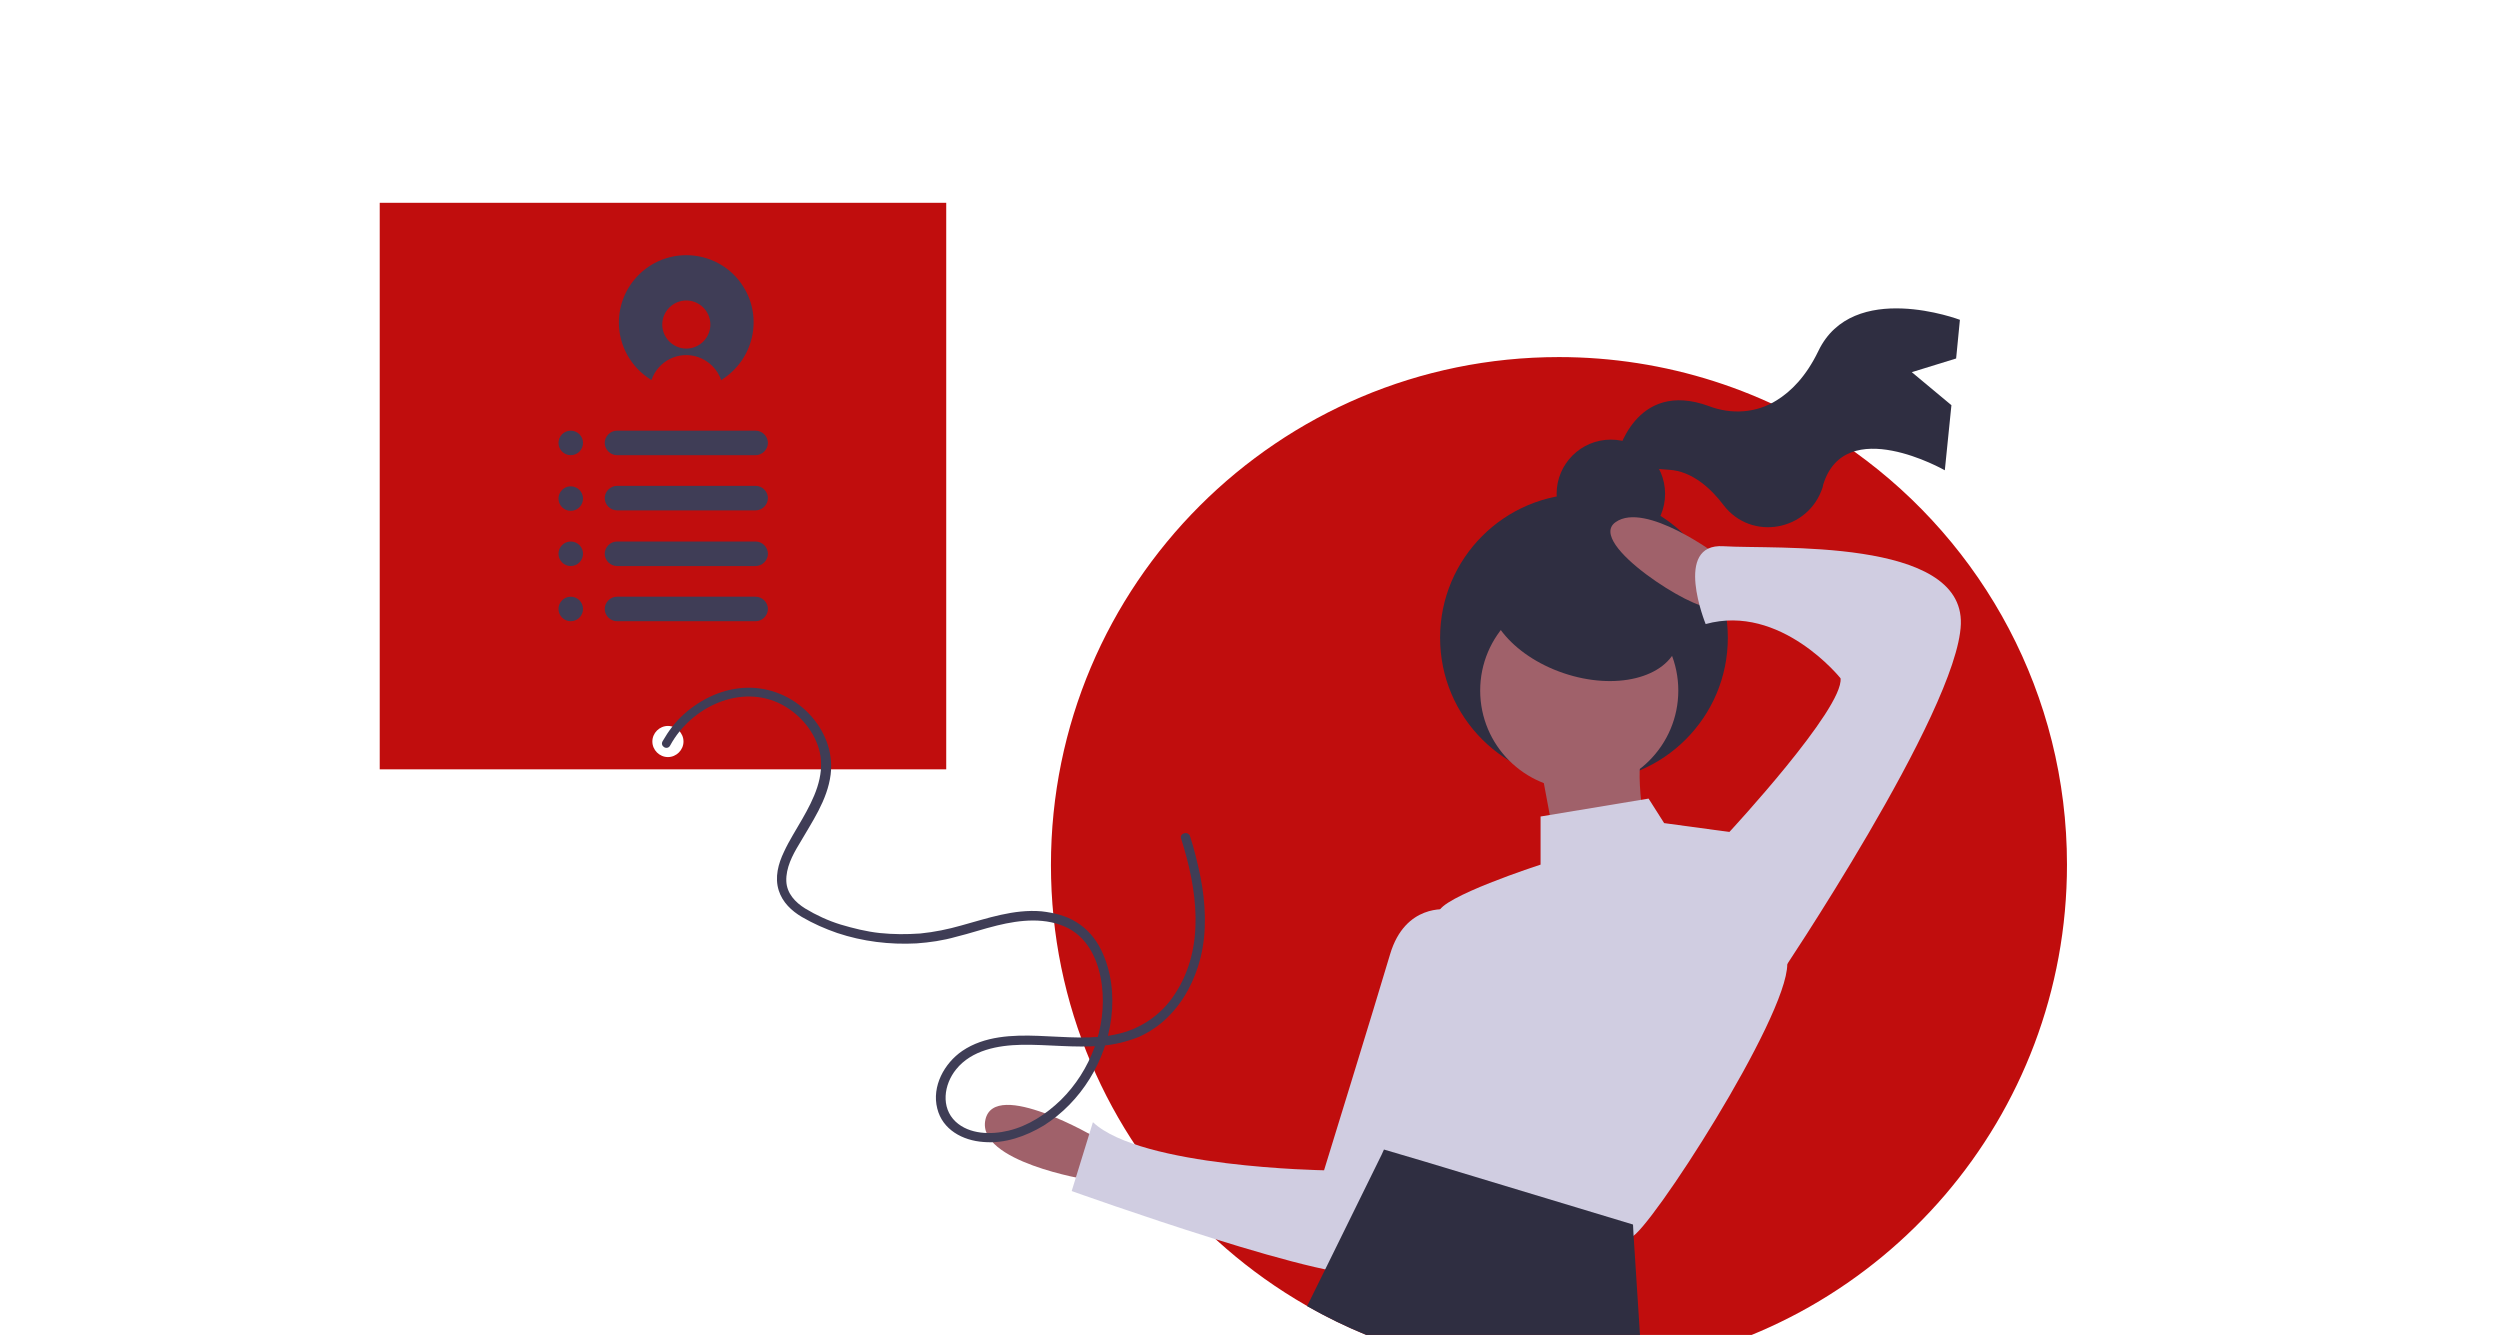 <?xml version="1.0" encoding="utf-8"?>
<!-- Generator: Adobe Illustrator 24.2.1, SVG Export Plug-In . SVG Version: 6.00 Build 0)  -->
<svg version="1.1" id="Layer_1" xmlns="http://www.w3.org/2000/svg" xmlns:xlink="http://www.w3.org/1999/xlink" x="0px" y="0px"
	 viewBox="0 0 530 283" style="enable-background:new 0 0 530 283;" xml:space="preserve">
<style type="text/css">
	.st0{fill:#C00D0D;}
	.st1{fill:#2F2E41;}
	.st2{fill:#A0616A;}
	.st3{fill:#D0CDE1;}
	.st4{fill:#3F3D56;}
</style>
<path class="st0" d="M80.5,43v120.1h120.1V43H80.5z M141.6,160.5c-1.8,0-3.3-1.5-3.3-3.3s1.5-3.3,3.3-3.3c1.8,0,3.3,1.5,3.3,3.3
	S143.4,160.5,141.6,160.5z"/>
<path class="st0" d="M438.2,183.3c0,53.5-39,97.9-90.1,106.3c-5.8,1-11.7,1.4-17.6,1.4c-59.5,0-107.7-48.2-107.7-107.6c0,0,0,0,0,0
	c0-59.5,48.2-107.7,107.7-107.7c22.5,0,44.4,7,62.7,20.1C420.4,115.3,438.2,147.2,438.2,183.3z"/>
<path class="st1" d="M405.3,78.9l9.4-2.9l0.8-8.2c0,0-22.7-8.6-30,6.6c-2.6,5.4-5.8,8.6-8.9,10.5c-4.3,2.7-9.6,3-14.3,1.2
	c-15.8-5.8-19.5,10.6-19.5,10.6s1.4,2.3,11.1,2.9c4.8,0.3,8.8,3.9,11.5,7.5c5.9,7.7,18,5.5,21-3.8c0-0.1,0.1-0.3,0.1-0.5
	c4.6-15.2,25.8-3.1,25.8-3.1l1.4-13.8L405.3,78.9z"/>
<circle class="st1" cx="341.5" cy="104.7" r="11.5"/>
<circle class="st1" cx="335.8" cy="135.2" r="30.5"/>
<circle class="st2" cx="334.8" cy="146.4" r="21"/>
<path class="st2" d="M326.6,162.3l3.8,20.4l19.1-2.5c0,0-3.2-15.9-1.3-20.4L326.6,162.3z"/>
<path class="st2" d="M232.4,241.2c0,0-21.6-12.7-23.5-3.8c-1.9,8.9,21.6,12.7,21.6,12.7L232.4,241.2z"/>
<path class="st2" d="M364.1,117.7c0,0-15.3-11.5-21.6-7c-6.4,4.5,17.2,19.1,19.7,17.8C364.8,127.3,364.1,117.7,364.1,117.7z"/>
<path class="st3" d="M349.5,169.3l-22.9,3.8v10.2c0,0-21.6,7-21.6,10.2s-5.7,15.3-5.7,15.3s-14,10.2-2.5,22.3c0,0,4.5,7,1.3,7.6
	c-3.2,0.6-10.2,2.5-7,5.1c3.2,2.5,50.9,19.7,54.7,18.5s33.1-46.5,33.1-57.9s-12.1-28-12.1-28l-14-1.9L349.5,169.3z"/>
<path class="st3" d="M306.8,192.8c0,0-8.9-1.3-12.1,9.5c-3.2,10.8-14,45.8-14,45.8s-38.8-0.6-49-10.2l-4.5,14.6
	c0,0,58.5,21,63.6,17.2s27.4-65.5,27.4-65.5L306.8,192.8z"/>
<path class="st3" d="M364.8,178.2l1.9-1.9c0,0,24.2-26.1,23.5-32.5c0,0-12.7-15.9-28.6-11.5c0,0-7-17.2,3.8-16.5s50.9-1.9,50.3,16.5
	s-38.8,75.1-38.8,75.1L364.8,178.2z"/>
<path class="st1" d="M348.1,289.6c-5.8,1-11.7,1.4-17.6,1.4c-18.7,0-37.1-4.8-53.4-14.1l3.8-7.7l12-24.4l0.5-1.1l8.8,2.6l44,13.3
	l0.1,2L348.1,289.6z"/>
<ellipse transform="matrix(0.322 -0.947 0.947 0.322 104.431 406.117)" class="st1" cx="335.8" cy="130.1" rx="13.4" ry="21"/>
<path class="st4" d="M142.1,158c4.4-8.1,15-13.2,23.7-8.6c3.9,2.1,7,5.8,8,10.1c1.1,5.1-1.3,9.9-3.7,14.1c-1.3,2.3-2.8,4.6-3.9,7
	c-1.2,2.5-2,5.4-1.1,8.2c0.8,2.5,2.7,4.3,4.9,5.6c2.4,1.4,4.9,2.5,7.5,3.4c5.4,1.8,11.1,2.5,16.8,2.2c2.8-0.2,5.6-0.6,8.4-1.4
	c2.9-0.7,5.8-1.7,8.7-2.4c4.9-1.2,10.4-1.8,15.1,0.6c4.5,2.4,6.5,7.3,7.1,12.1c1.1,8.9-2.4,18.1-8.7,24.3c-3.1,3-6.9,5.5-11.1,6.5
	c-3.7,0.9-8.3,0.8-11.2-1.9c-3.2-3-2.5-7.9,0.1-11.1c3.3-4.1,8.9-5.1,13.8-5.2c5.7-0.1,11.3,0.7,17,0.2c2.8-0.2,5.5-0.9,8-1.9
	c2.2-1,4.3-2.4,6-4.1c3.5-3.4,5.8-7.9,7-12.6c1.4-5.6,1.1-11.6,0-17.2c-0.6-2.9-1.3-5.8-2.2-8.6c-0.4-1.2-2.3-0.7-1.9,0.5
	c3.4,10.7,5.2,23-1.3,32.9c-2.7,4.2-6.9,7.2-11.7,8.4c-5.6,1.4-11.5,0.7-17.3,0.5c-5.4-0.2-11.4,0-16.1,3.2
	c-3.8,2.6-6.5,7.5-5.3,12.2c1.1,4.5,5.4,6.8,9.8,7.1c4.5,0.4,9-1.2,12.8-3.5c7.9-5,13.2-13.7,14.3-22.9c0.6-4.8,0-10-2.2-14.4
	c-1.2-2.4-2.9-4.4-5.2-5.8c-2.2-1.4-4.8-2-7.4-2.3c-5.9-0.5-11.5,1.5-17,3c-2.8,0.8-5.7,1.4-8.7,1.7c-2.9,0.2-5.7,0.2-8.6-0.1
	c-2.8-0.3-5.6-1-8.3-1.8c-2.6-0.8-5.2-2-7.5-3.4c-2.1-1.3-3.9-3.2-4-5.8c-0.1-2.8,1.3-5.5,2.7-7.8c2.7-4.7,6-9.3,6.7-14.8
	c0.6-4.8-1.3-9.5-4.7-13c-3.4-3.5-8.1-5.5-13-5.4c-5,0.1-9.7,2.3-13.4,5.6c-1.8,1.6-3.3,3.6-4.5,5.7
	C139.8,158.2,141.5,159.2,142.1,158L142.1,158z"/>
<path class="st4" d="M145.5,54.1c-7.9,0-14.3,6.4-14.3,14.3c0,4.9,2.6,9.5,6.8,12.1c0,0,0.1,0,0.1,0.1c1.4-4.1,5.8-6.3,9.9-4.9
	c2.3,0.8,4.1,2.6,4.9,4.9c0,0,0.1,0,0.1-0.1c6.7-4.2,8.8-13,4.6-19.7C155,56.6,150.4,54.1,145.5,54.1z M145.5,73.9
	c-2.8,0-5.1-2.3-5.1-5.1c0-2.8,2.3-5.1,5.1-5.1c2.8,0,5.1,2.3,5.1,5.1c0,0,0,0,0,0C150.6,71.6,148.3,73.9,145.5,73.9z"/>
<circle class="st4" cx="121" cy="93.9" r="2.6"/>
<circle class="st4" cx="121" cy="105.7" r="2.6"/>
<circle class="st4" cx="121" cy="117.4" r="2.6"/>
<circle class="st4" cx="121" cy="129.1" r="2.6"/>
<path class="st4" d="M130.8,114.8h29.4c1.4,0,2.6,1.2,2.6,2.6v0c0,1.4-1.2,2.6-2.6,2.6h-29.4c-1.4,0-2.6-1.2-2.6-2.6v0
	C128.2,116,129.4,114.8,130.8,114.8z"/>
<path class="st4" d="M130.8,126.5h29.4c1.4,0,2.6,1.2,2.6,2.6l0,0c0,1.4-1.2,2.6-2.6,2.6h-29.4c-1.4,0-2.6-1.2-2.6-2.6l0,0
	C128.2,127.7,129.4,126.5,130.8,126.5z"/>
<path class="st4" d="M130.8,103h29.4c1.4,0,2.6,1.2,2.6,2.6v0c0,1.4-1.2,2.6-2.6,2.6h-29.4c-1.4,0-2.6-1.2-2.6-2.6v0
	C128.2,104.2,129.4,103,130.8,103z"/>
<path class="st4" d="M130.8,91.3h29.4c1.4,0,2.6,1.2,2.6,2.6v0c0,1.4-1.2,2.6-2.6,2.6h-29.4c-1.4,0-2.6-1.2-2.6-2.6v0
	C128.2,92.5,129.4,91.3,130.8,91.3z"/>
</svg>
